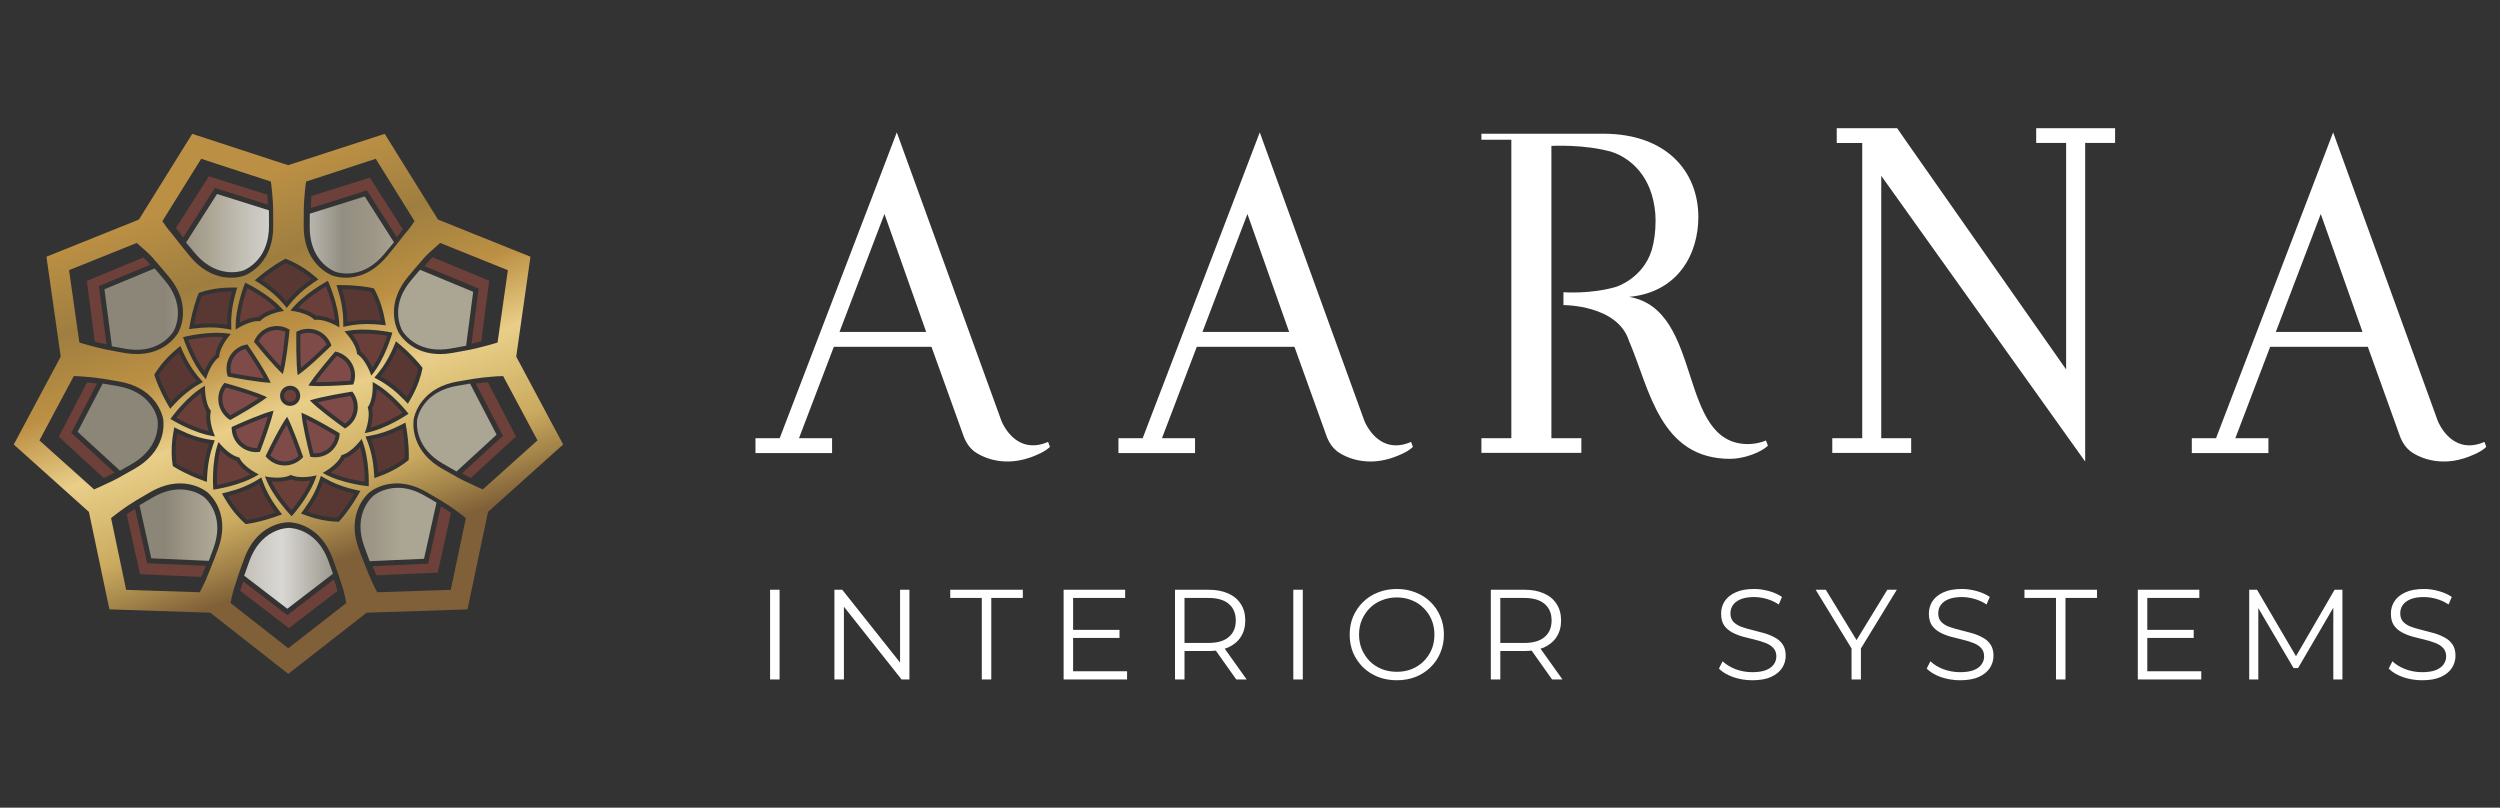 <svg width="195" height="63" viewBox="0 0 195 63" fill="none" xmlns="http://www.w3.org/2000/svg">
<rect x="0" y="0" width="195" height="63" fill="#333333" stroke="none"/>
<path fill-rule="evenodd" clip-rule="evenodd" d="M11.941 38.787C11.496 39.041 11.15 39.244 10.88 39.407L11.801 43.547L16.285 43.746C16.388 43.476 16.511 43.147 16.657 42.743C17.028 41.711 17.048 40.762 16.713 39.921C16.448 39.255 16.04 38.877 15.959 38.807L15.938 38.789C15.856 38.723 15.414 38.388 14.712 38.243C14.491 38.197 14.266 38.174 14.039 38.174C13.359 38.174 12.656 38.379 11.941 38.787ZM14.514 18.916C14.697 19.14 14.921 19.411 15.197 19.739C15.905 20.577 16.718 21.069 17.613 21.199C18.322 21.303 18.854 21.138 18.955 21.103L18.981 21.094C19.079 21.056 19.591 20.841 20.067 20.305C20.668 19.63 20.976 18.731 20.981 17.633C20.984 17.121 20.981 16.72 20.975 16.404L16.928 15.132L14.514 18.916ZM35.61 30.103C34.53 30.297 33.699 30.755 33.138 31.465C32.694 32.027 32.57 32.57 32.55 32.675L32.545 32.702C32.529 32.806 32.459 33.357 32.685 34.037C32.969 34.895 33.594 35.611 34.542 36.164C34.984 36.423 35.333 36.621 35.609 36.774L38.735 33.906L36.665 29.923C36.379 29.968 36.032 30.027 35.61 30.103ZM30.355 38.117C29.654 38.262 29.21 38.599 29.126 38.666L29.105 38.684C29.026 38.753 28.619 39.13 28.355 39.796C28.021 40.636 28.039 41.586 28.409 42.62C28.582 43.102 28.722 43.477 28.835 43.773L33.073 43.584L34.048 39.203C33.8 39.054 33.496 38.876 33.124 38.663C32.411 38.254 31.708 38.048 31.028 38.048C30.801 38.048 30.577 38.071 30.355 38.117ZM32.069 21.857C31.367 22.699 31.024 23.584 31.051 24.489C31.072 25.204 31.327 25.7 31.379 25.794L31.393 25.818C31.447 25.908 31.747 26.374 32.357 26.75C33.127 27.225 34.066 27.372 35.147 27.187C35.653 27.1 36.047 27.027 36.357 26.967L36.908 22.761L32.762 21.041C32.572 21.259 32.344 21.527 32.069 21.857ZM22.52 41.178C22.416 41.18 21.861 41.207 21.231 41.547C20.434 41.977 19.838 42.716 19.458 43.745C19.28 44.226 19.145 44.603 19.043 44.902L22.41 47.482L25.973 44.752C25.879 44.479 25.761 44.148 25.613 43.745C25.234 42.715 24.639 41.976 23.842 41.547C23.212 41.207 22.655 41.18 22.548 41.178H22.52ZM24.165 16.667C24.161 16.957 24.158 17.308 24.159 17.738C24.163 18.834 24.469 19.733 25.071 20.409C25.548 20.943 26.061 21.159 26.161 21.198L26.187 21.207C26.286 21.241 26.817 21.405 27.526 21.301C28.421 21.17 29.234 20.679 29.944 19.842C30.275 19.451 30.53 19.142 30.729 18.897L28.447 15.32L24.165 16.667ZM8.146 22.562L8.729 27.013C9.013 27.068 9.359 27.132 9.782 27.205C10.862 27.392 11.801 27.246 12.57 26.771C13.18 26.394 13.481 25.926 13.537 25.834L13.551 25.81C13.601 25.718 13.855 25.225 13.876 24.509C13.902 23.604 13.56 22.718 12.859 21.874C12.531 21.48 12.271 21.175 12.064 20.936L8.146 22.562ZM6.054 33.68L9.361 36.715C9.614 36.574 9.92 36.401 10.291 36.185C11.239 35.633 11.864 34.918 12.148 34.06C12.373 33.38 12.303 32.827 12.287 32.721L12.282 32.694C12.262 32.591 12.139 32.049 11.694 31.488C11.133 30.778 10.301 30.319 9.222 30.123C8.717 30.032 8.322 29.965 8.01 29.916L6.054 33.68Z" fill="url(#paint0_linear_23_310)"/>
<path d="M22.41 47.982L18.968 45.345C18.833 45.747 18.77 45.969 18.741 46.089L22.535 48.996L26.324 46.093C26.291 45.959 26.218 45.695 26.048 45.194L22.41 47.982Z" fill="#6E403A"/>
<path d="M33.394 43.967L29.062 44.159C29.218 44.554 29.312 44.765 29.367 44.875L34.142 44.664L35.178 40.005C35.067 39.922 34.841 39.768 34.389 39.493L33.394 43.967Z" fill="#6E403A"/>
<path d="M38.047 29.811C37.908 29.819 37.636 29.846 37.113 29.925L39.227 33.993L36.032 36.924C36.405 37.127 36.613 37.227 36.726 37.277L40.247 34.045L38.047 29.811Z" fill="#6E403A"/>
<path d="M36.777 26.811C37.194 26.726 37.417 26.67 37.536 26.635L38.156 21.896L33.748 20.066C33.648 20.161 33.456 20.357 33.107 20.754L37.34 22.511L36.777 26.811Z" fill="#6E403A"/>
<path d="M31.418 17.885L28.847 13.855L24.294 15.287C24.279 15.425 24.258 15.698 24.246 16.227L28.618 14.851L30.951 18.507C31.215 18.174 31.35 17.987 31.418 17.885Z" fill="#6E403A"/>
<path d="M20.853 15.186L16.293 13.752L13.726 17.775C13.802 17.891 13.962 18.113 14.292 18.526L16.758 14.662L20.894 15.963C20.883 15.539 20.866 15.309 20.853 15.186Z" fill="#6E403A"/>
<path d="M8.308 26.857L7.713 22.313L11.719 20.65C11.437 20.332 11.276 20.167 11.187 20.082L6.772 21.914L7.392 26.646C7.524 26.686 7.79 26.753 8.308 26.857Z" fill="#6E403A"/>
<path d="M7.562 29.919C7.142 29.856 6.912 29.833 6.789 29.825L4.585 34.066L8.101 37.293C8.228 37.238 8.475 37.119 8.939 36.866L5.562 33.767L7.562 29.919Z" fill="#6E403A"/>
<path d="M10.538 39.697C10.176 39.919 9.985 40.049 9.886 40.122L10.924 44.788L15.691 44.999C15.753 44.876 15.866 44.626 16.058 44.133L11.479 43.93L10.538 39.697Z" fill="#6E403A"/>
<path fill-rule="evenodd" clip-rule="evenodd" d="M22.484 12.882L22.153 12.783L22.142 12.779L14.993 10.44L10.835 17.126L3.623 20.023L4.735 27.817L1.073 34.671L6.935 39.928L8.535 47.532L16.404 47.791L22.484 52.56L28.596 47.791L36.465 47.532L38.065 39.928L43.927 34.671L40.265 27.817L41.377 20.023L34.165 17.126L30.007 10.44L22.484 12.882ZM25.979 21.513L25.944 21.5L25.803 21.44C25.566 21.33 25.122 21.079 24.7 20.605C24.034 19.857 23.694 18.873 23.688 17.68C23.683 16.526 23.699 15.81 23.741 15.426C23.741 15.426 23.801 14.592 23.874 14.163L29.308 12.385L32.336 17.252C32.15 17.535 31.884 17.903 31.549 18.279C31.549 18.279 30.863 19.186 30.149 20.031C29.012 21.379 27.795 21.662 26.974 21.662C26.455 21.662 26.081 21.547 25.979 21.513ZM14.851 20.031C14.137 19.186 13.451 18.279 13.451 18.279C13.116 17.903 12.85 17.535 12.664 17.252L15.691 12.385L21.127 14.163C21.199 14.592 21.259 15.426 21.259 15.426C21.301 15.81 21.318 16.526 21.312 17.68C21.306 18.873 20.966 19.857 20.3 20.605C19.878 21.079 19.434 21.33 19.197 21.44L19.056 21.5L19.021 21.513C18.919 21.547 18.545 21.662 18.026 21.662C17.205 21.662 15.988 21.379 14.851 20.031ZM34.334 18.951L39.614 21.072L38.809 26.719C38.427 26.836 37.927 26.979 37.435 27.097L37.423 27.1C37.042 27.207 36.358 27.345 35.27 27.533C34.948 27.589 34.633 27.617 34.331 27.617C32.214 27.617 31.287 26.259 31.122 25.986L31.102 25.951C31.017 25.798 30.749 25.255 30.726 24.47C30.697 23.469 31.069 22.497 31.832 21.579C32.289 21.028 32.646 20.611 32.917 20.31L32.918 20.309C33.261 19.864 33.921 19.315 33.921 19.315V19.315C34.04 19.207 34.179 19.085 34.334 18.951ZM9.73 27.533C8.642 27.345 7.958 27.207 7.577 27.1L7.565 27.097C7.073 26.979 6.573 26.836 6.191 26.719L5.386 21.072L10.666 18.951C10.821 19.085 10.96 19.207 11.079 19.315V19.315C11.079 19.315 11.739 19.864 12.082 20.309C12.082 20.309 12.083 20.31 12.083 20.31C12.354 20.611 12.711 21.028 13.168 21.579C13.931 22.497 14.303 23.469 14.274 24.47C14.251 25.255 13.983 25.798 13.898 25.951L13.878 25.986C13.713 26.259 12.786 27.617 10.669 27.617C10.367 27.617 10.052 27.589 9.73 27.533ZM22.122 23.721C21.999 23.574 21.689 23.25 21.686 23.247C21.274 22.838 20.782 22.448 20.231 22.094L19.87 21.862L20.2 21.589C21.135 20.814 21.872 20.394 22.145 20.249L22.272 20.182L22.406 20.234C22.732 20.362 23.591 20.743 24.515 21.524L24.832 21.792L24.488 22.024C23.726 22.536 23.093 23.105 22.608 23.716L22.369 24.017L22.122 23.721ZM22.653 24.236C23.67 22.905 25.539 21.926 25.576 21.906L25.577 21.906C25.594 21.944 26.477 23.861 26.47 25.535C26.47 25.535 25.375 24.836 24.535 24.954C23.941 24.347 22.653 24.236 22.653 24.236ZM19.126 22.046L19.127 22.046C19.165 22.064 21.073 22.964 22.144 24.252C22.144 24.252 20.856 24.42 20.288 25.05C19.443 24.968 18.385 25.71 18.385 25.71C18.308 24.037 19.11 22.085 19.126 22.046ZM26.774 25.108C26.774 24.956 26.769 24.8 26.759 24.645L26.745 24.469C26.692 23.887 26.567 23.271 26.371 22.645L26.244 22.236L26.672 22.238C27.887 22.246 28.721 22.398 29.024 22.462L29.164 22.492L29.233 22.619C29.401 22.926 29.813 23.77 30.019 24.963L30.09 25.372L29.677 25.328C29.33 25.291 28.986 25.272 28.654 25.272C28.124 25.272 27.618 25.32 27.15 25.416L26.773 25.493L26.774 25.108ZM14.825 25.251C15.042 24.063 15.337 23.263 15.454 22.975L15.508 22.841L15.644 22.796C15.971 22.685 16.861 22.428 18.053 22.428L18.504 22.428L18.389 22.829C18.134 23.71 18.015 24.553 18.036 25.333L18.046 25.717L17.668 25.649C17.544 25.627 17.415 25.608 17.283 25.592L17.036 25.567C16.823 25.549 16.596 25.539 16.367 25.539C15.981 25.539 15.579 25.566 15.173 25.618L14.747 25.673L14.825 25.251ZM19.806 26.652C19.922 26.358 20.11 26.095 20.354 25.887C20.569 25.704 20.815 25.572 21.084 25.496L21.118 25.488C21.289 25.444 21.455 25.424 21.625 25.427C21.958 25.433 22.281 25.528 22.587 25.71C22.509 26.552 22.304 28.357 22.058 29.178C21.36 28.551 20.126 27.046 19.806 26.652ZM23.116 25.881C23.394 25.729 23.706 25.649 24.028 25.647C24.044 25.646 24.059 25.647 24.076 25.647C24.341 25.651 24.598 25.708 24.838 25.816L24.87 25.832C25.337 26.057 25.674 26.441 25.852 26.947C25.251 27.541 23.934 28.792 23.218 29.263C23.086 28.334 23.108 26.387 23.116 25.881ZM27.85 27.61C27.785 26.763 26.87 25.851 26.87 25.851C28.505 25.484 30.566 25.935 30.607 25.945L30.607 25.945C30.596 25.986 30.041 28.021 28.959 29.299C28.959 29.299 28.57 28.06 27.85 27.61ZM14.275 26.299V26.299C14.317 26.288 16.357 25.751 18.005 26.049C18.005 26.049 17.126 27.006 17.096 27.854C16.396 28.334 16.063 29.582 16.063 29.582C14.928 28.35 14.288 26.34 14.275 26.299ZM31.529 31.195C30.892 30.533 30.222 30.009 29.536 29.637L29.198 29.454L29.447 29.16C29.468 29.134 29.489 29.108 29.511 29.082L29.835 28.652C30.17 28.169 30.468 27.618 30.721 27.014L30.886 26.619L31.213 26.896C32.133 27.679 32.678 28.334 32.87 28.579L32.958 28.693L32.93 28.834C32.861 29.177 32.634 30.089 32.025 31.135L31.816 31.494L31.529 31.195ZM17.767 29.37C17.666 29.071 17.641 28.749 17.694 28.432C17.742 28.154 17.845 27.895 18.003 27.663L18.023 27.635C18.326 27.214 18.762 26.949 19.291 26.862C19.773 27.556 20.776 29.07 21.115 29.858C20.168 29.824 18.263 29.466 17.767 29.37ZM13.061 31.512C12.464 30.463 12.176 29.661 12.079 29.364L12.035 29.227L12.11 29.104C12.293 28.805 12.818 28.026 13.747 27.252L14.066 26.986L14.234 27.365C14.606 28.205 15.056 28.926 15.573 29.51L15.828 29.798L15.495 29.99C15.328 30.085 15.16 30.192 14.994 30.308L14.96 30.331C14.479 30.67 14.009 31.087 13.563 31.57L13.273 31.885L13.061 31.512ZM24.729 30.112C24.425 30.107 24.208 30.092 24.052 30.073C24.548 29.277 25.816 27.8 26.148 27.417C26.457 27.48 26.749 27.619 26.997 27.824C27.214 28.004 27.386 28.223 27.508 28.475L27.522 28.507C27.736 28.98 27.748 29.49 27.558 29.992C27.162 30.023 25.959 30.114 24.973 30.114C24.89 30.114 24.808 30.113 24.729 30.112ZM36.533 37.656L36.522 37.651L36.511 37.646C36.169 37.506 35.478 37.133 34.456 36.539C33.425 35.939 32.742 35.153 32.427 34.202C32.181 33.458 32.247 32.855 32.273 32.688L32.277 32.666L32.317 32.492C32.386 32.236 32.557 31.762 32.945 31.271C33.566 30.486 34.476 29.98 35.65 29.767C36.716 29.574 37.33 29.484 37.683 29.446C37.683 29.446 37.686 29.446 37.687 29.446C37.766 29.437 37.832 29.431 37.887 29.427C38.066 29.411 38.307 29.389 38.355 29.384H38.355C38.559 29.363 38.869 29.339 39.244 29.333L41.925 34.351L37.663 38.173C37.358 38.045 36.957 37.868 36.533 37.656ZM3.075 34.351L5.756 29.333C6.131 29.339 6.44 29.363 6.645 29.384H6.645C6.693 29.389 6.934 29.411 7.113 29.427C7.168 29.431 7.234 29.437 7.313 29.446C7.314 29.446 7.317 29.446 7.317 29.446C7.67 29.484 8.284 29.574 9.35 29.767C10.524 29.98 11.434 30.486 12.055 31.271C12.443 31.762 12.614 32.236 12.683 32.492L12.723 32.666L12.727 32.688C12.753 32.855 12.819 33.458 12.573 34.202C12.258 35.153 11.575 35.939 10.544 36.539C9.522 37.133 8.831 37.506 8.489 37.646L8.478 37.651L8.467 37.656C8.043 37.868 7.642 38.045 7.337 38.173L3.075 34.351ZM28.683 31.776C29.177 31.085 29.063 29.798 29.063 29.798C30.55 30.568 31.839 32.239 31.865 32.272L31.865 32.273C31.83 32.297 30.096 33.499 28.446 33.783C28.446 33.783 28.945 32.583 28.683 31.776ZM17.293 32.092C17.15 31.848 17.063 31.584 17.035 31.305L17.033 31.27C16.994 30.753 17.158 30.269 17.507 29.863C18.322 30.085 20.064 30.601 20.83 30.985C20.092 31.564 18.395 32.518 17.952 32.764C17.682 32.6 17.456 32.369 17.293 32.092ZM21.844 30.873C21.844 30.439 22.196 30.087 22.63 30.087C23.064 30.087 23.416 30.439 23.416 30.873C23.416 31.307 23.064 31.659 22.63 31.659C22.196 31.659 21.844 31.307 21.844 30.873ZM13.293 32.675V32.675C13.318 32.641 14.536 30.918 15.99 30.087C15.99 30.087 15.931 31.384 16.454 32.053C16.225 32.871 16.773 34.042 16.773 34.042C15.112 33.827 13.329 32.698 13.293 32.675ZM24.169 31.23C25.061 30.939 26.982 30.623 27.482 30.543C27.68 30.79 27.813 31.084 27.871 31.4C27.922 31.677 27.913 31.955 27.845 32.226L27.835 32.261C27.695 32.761 27.375 33.159 26.908 33.422C26.218 32.934 24.757 31.854 24.169 31.23ZM19.956 35.266C19.747 35.263 19.539 35.225 19.338 35.153C19.072 35.059 18.836 34.912 18.635 34.717L18.61 34.691C18.248 34.32 18.062 33.844 18.069 33.308C18.837 32.955 20.502 32.229 21.336 32.032C21.142 32.95 20.456 34.772 20.275 35.245C20.18 35.259 20.084 35.266 19.989 35.266C19.978 35.266 19.967 35.266 19.956 35.266ZM24.563 35.669C24.446 35.667 24.326 35.654 24.205 35.631C23.99 34.814 23.565 33.047 23.515 32.192C24.386 32.542 26.061 33.535 26.495 33.795C26.488 34.111 26.401 34.422 26.242 34.701C26.103 34.947 25.917 35.154 25.69 35.318L25.661 35.338C25.339 35.558 24.982 35.669 24.598 35.669C24.586 35.669 24.575 35.669 24.563 35.669ZM22.161 36.306C22.125 36.306 22.089 36.304 22.053 36.301L22.018 36.298C21.502 36.246 21.054 36.001 20.714 35.586C21.075 34.822 21.885 33.196 22.397 32.508C22.838 33.336 23.483 35.173 23.649 35.652C23.44 35.889 23.174 36.072 22.873 36.184C22.654 36.265 22.426 36.306 22.194 36.306C22.183 36.306 22.172 36.306 22.161 36.306ZM29.176 36.879C29.114 35.963 28.937 35.131 28.651 34.405L28.51 34.047L28.889 33.981C29.058 33.952 29.234 33.914 29.411 33.869L29.519 33.84C30.083 33.687 30.664 33.457 31.244 33.157L31.625 32.961L31.697 33.383C31.898 34.574 31.895 35.426 31.884 35.737L31.879 35.881L31.767 35.971C31.493 36.19 30.733 36.743 29.595 37.152L29.204 37.293L29.176 36.879ZM15.734 37.443C14.595 37.02 13.863 36.592 13.601 36.428L13.479 36.351L13.458 36.209C13.406 35.863 13.307 34.928 13.521 33.737L13.595 33.329L13.967 33.512C14.791 33.916 15.601 34.179 16.372 34.294L16.752 34.35L16.62 34.711C16.559 34.879 16.503 35.053 16.454 35.229L16.431 35.315C16.28 35.883 16.187 36.506 16.156 37.163L16.136 37.592L15.734 37.443ZM25.171 36.887C25.171 36.887 26.324 36.289 26.643 35.502C27.465 35.291 28.205 34.232 28.205 34.232C28.85 35.777 28.763 37.886 28.761 37.928L28.761 37.928C28.719 37.924 26.618 37.731 25.171 36.887ZM17.041 34.475C17.041 34.475 17.83 35.507 18.661 35.684C19.012 36.456 20.183 37.001 20.183 37.001C18.773 37.904 16.682 38.186 16.64 38.191H16.639C16.636 38.149 16.461 36.046 17.041 34.475ZM22.685 37.045C23.45 37.412 24.698 37.076 24.698 37.076C24.198 38.675 22.777 40.234 22.748 40.266L22.748 40.266C22.718 40.236 21.233 38.737 20.667 37.16C20.667 37.16 21.104 37.258 21.616 37.258C21.977 37.258 22.375 37.21 22.685 37.045ZM26.288 40.691C25.94 40.684 25.005 40.621 23.865 40.2L23.476 40.056L23.72 39.721C24.261 38.98 24.66 38.229 24.908 37.488L25.029 37.124L25.362 37.317C25.488 37.389 25.62 37.461 25.756 37.528L25.935 37.613C26.463 37.858 27.058 38.056 27.697 38.2L28.115 38.294L27.898 38.664C27.287 39.705 26.736 40.356 26.528 40.588L26.432 40.695L26.288 40.691ZM19.058 40.785C18.795 40.553 18.118 39.901 17.517 38.851L17.311 38.491L17.714 38.391C18.605 38.171 19.394 37.852 20.059 37.444L20.386 37.243L20.517 37.605C20.559 37.723 20.607 37.842 20.657 37.96L20.765 38.2C21.013 38.727 21.341 39.261 21.738 39.782L21.997 40.123L21.594 40.267C20.451 40.674 19.615 40.818 19.308 40.86L19.166 40.88L19.058 40.785ZM28.935 45.212C28.935 45.212 28.318 43.733 27.977 42.787C27.573 41.665 27.555 40.623 27.925 39.693C28.223 38.945 28.689 38.514 28.78 38.435L28.798 38.419L28.956 38.3C29.273 38.082 29.963 37.705 30.952 37.705C31.703 37.705 32.474 37.928 33.244 38.367C34.1 38.855 34.711 39.224 35.061 39.463C35.167 39.536 35.895 40.047 36.337 40.413L35.16 46.008L29.415 46.197C29.289 45.954 29.113 45.606 28.935 45.212ZM9.84 46.008L8.663 40.413C9.105 40.047 9.833 39.536 9.939 39.463C10.289 39.224 10.9 38.855 11.755 38.367C12.526 37.928 13.297 37.705 14.048 37.705C15.037 37.705 15.727 38.082 16.044 38.3L16.202 38.419L16.22 38.435C16.311 38.514 16.777 38.945 17.075 39.693C17.445 40.623 17.427 41.665 17.023 42.787C16.682 43.733 16.064 45.212 16.064 45.212C15.886 45.606 15.711 45.954 15.585 46.197L9.84 46.008ZM19.056 43.554C19.47 42.434 20.127 41.626 21.007 41.151C21.698 40.778 22.303 40.739 22.469 40.736H22.516H22.531C22.697 40.739 23.302 40.778 23.993 41.151C24.873 41.626 25.53 42.434 25.944 43.554C26.273 44.445 26.484 45.054 26.599 45.45H26.6C26.6 45.45 26.796 45.981 26.867 46.355C26.867 46.355 26.867 46.355 26.867 46.355C26.914 46.542 26.967 46.772 27.015 47.035L22.484 50.565L17.985 47.035C18.033 46.772 18.086 46.542 18.133 46.355C18.133 46.355 18.133 46.355 18.133 46.355C18.204 45.981 18.4 45.45 18.4 45.45C18.516 45.054 18.727 44.445 19.056 43.554Z" fill="url(#paint1_linear_23_310)"/>
<path d="M22.166 35.993C22.136 35.992 22.106 35.991 22.076 35.989L22.05 35.986C21.677 35.949 21.354 35.796 21.087 35.532C21.414 34.851 21.931 33.829 22.352 33.141C22.647 33.804 23.002 34.753 23.289 35.572C23.137 35.709 22.958 35.818 22.763 35.89C22.58 35.958 22.388 35.993 22.193 35.993L22.166 35.993ZM20.59 29.503C19.866 29.426 18.866 29.26 18.017 29.099C17.974 28.899 17.969 28.69 18.003 28.485C18.043 28.251 18.13 28.034 18.262 27.84L18.277 27.819C18.496 27.514 18.79 27.311 19.152 27.212C19.578 27.836 20.204 28.794 20.59 29.503ZM24.973 29.801C24.892 29.801 24.812 29.8 24.735 29.799C24.696 29.798 24.658 29.797 24.62 29.796C25.135 29.089 25.915 28.168 26.258 27.77C26.453 27.832 26.637 27.933 26.797 28.065C26.979 28.216 27.124 28.4 27.226 28.611L27.236 28.634C27.391 28.977 27.42 29.332 27.325 29.696C26.826 29.733 25.812 29.801 24.973 29.801H24.973ZM23.475 28.684C23.415 27.812 23.421 26.605 23.427 26.08C23.617 26.002 23.822 25.961 24.03 25.96H24.071C24.293 25.964 24.508 26.012 24.709 26.102L24.733 26.114C25.071 26.276 25.323 26.53 25.483 26.87C24.943 27.398 24.107 28.182 23.475 28.684ZM17.969 32.396C17.807 32.27 17.669 32.113 17.564 31.934C17.444 31.729 17.371 31.507 17.347 31.273L17.345 31.247C17.317 30.873 17.411 30.529 17.625 30.22C18.353 30.424 19.449 30.756 20.2 31.052C19.475 31.54 18.427 32.138 17.969 32.396ZM26.919 33.045C26.305 32.605 25.388 31.918 24.783 31.383C25.615 31.176 26.77 30.977 27.341 30.883C27.45 31.057 27.525 31.252 27.563 31.456C27.606 31.689 27.598 31.922 27.541 32.149L27.533 32.176C27.432 32.537 27.226 32.828 26.919 33.045ZM21.884 28.569C21.277 27.94 20.505 27.011 20.172 26.605C20.268 26.424 20.399 26.26 20.557 26.125C20.738 25.972 20.944 25.861 21.169 25.798L21.195 25.791C21.33 25.757 21.46 25.74 21.592 25.74L21.62 25.74C21.836 25.744 22.049 25.794 22.255 25.889C22.181 26.641 22.044 27.778 21.884 28.569ZM19.962 34.953C19.786 34.95 19.612 34.918 19.444 34.858C19.22 34.779 19.022 34.655 18.854 34.492L18.835 34.473C18.573 34.205 18.424 33.88 18.39 33.506C19.078 33.194 20.131 32.744 20.896 32.488C20.655 33.328 20.236 34.461 20.051 34.952C20.03 34.953 20.01 34.953 19.989 34.953L19.962 34.953ZM24.568 35.355C24.531 35.355 24.494 35.353 24.456 35.35C24.268 34.618 24.007 33.503 23.888 32.704C24.673 33.088 25.716 33.697 26.168 33.965C26.14 34.168 26.073 34.366 25.97 34.547C25.853 34.753 25.697 34.927 25.507 35.064L25.485 35.079C25.215 35.263 24.917 35.356 24.597 35.356L24.568 35.355Z" fill="#7E4B49"/>
<path d="M22.63 31.345C22.369 31.345 22.157 31.134 22.157 30.873C22.157 30.612 22.369 30.4 22.63 30.4C22.89 30.4 23.103 30.612 23.103 30.873C23.103 31.134 22.89 31.345 22.63 31.345Z" fill="#6E403A"/>
<path d="M16.934 37.825C16.914 37.27 16.916 36.125 17.177 35.097C17.484 35.407 17.945 35.794 18.446 35.951C18.706 36.405 19.179 36.77 19.546 37.002C18.595 37.48 17.48 37.726 16.934 37.825ZM29.045 28.669C28.861 28.273 28.561 27.751 28.143 27.432C28.055 26.917 27.734 26.412 27.47 26.068C27.737 26.037 28.024 26.021 28.33 26.021C29.096 26.021 29.808 26.119 30.207 26.188C30.037 26.716 29.648 27.786 29.045 28.669ZM22.738 39.796C22.367 39.384 21.633 38.508 21.172 37.551C21.307 37.563 21.458 37.571 21.617 37.571C22.041 37.571 22.401 37.51 22.692 37.388C22.946 37.482 23.251 37.53 23.6 37.53C23.819 37.53 24.029 37.511 24.21 37.487C23.79 38.46 23.092 39.368 22.738 39.796ZM28.452 37.575C27.902 37.498 26.776 37.298 25.808 36.862C26.166 36.613 26.627 36.226 26.869 35.76C27.361 35.583 27.803 35.18 28.095 34.86C28.399 35.877 28.448 37.02 28.452 37.575ZM28.917 33.354C29.031 32.933 29.136 32.34 29.021 31.828C29.285 31.376 29.364 30.783 29.383 30.35C30.272 30.934 31.042 31.777 31.401 32.2C30.93 32.495 29.938 33.066 28.917 33.354ZM26.13 24.997C25.757 24.822 25.232 24.627 24.735 24.627C24.704 24.627 24.675 24.628 24.645 24.629C24.246 24.291 23.675 24.11 23.252 24.017C23.984 23.239 24.947 22.628 25.426 22.349C25.635 22.863 26.025 23.933 26.13 24.997ZM15.951 28.955C15.313 28.1 14.879 27.046 14.686 26.525C15.142 26.428 16.009 26.273 16.902 26.273C17.08 26.273 17.252 26.279 17.416 26.291C17.165 26.648 16.863 27.168 16.796 27.689C16.393 28.024 16.116 28.554 15.951 28.955ZM18.703 25.157C18.763 24.09 19.108 23.004 19.296 22.482C19.786 22.741 20.773 23.31 21.538 24.058C21.116 24.169 20.55 24.375 20.164 24.731H20.152C19.634 24.731 19.085 24.957 18.703 25.157ZM16.284 33.633C15.252 33.388 14.237 32.859 13.754 32.584C14.096 32.146 14.832 31.271 15.694 30.651C15.73 31.085 15.834 31.678 16.117 32.12C16.024 32.635 16.153 33.219 16.284 33.633Z" fill="#6A3F39"/>
<path d="M14.816 30.05C14.983 29.934 15.158 29.822 15.339 29.718C14.705 29.002 14.254 28.183 13.947 27.492C13.056 28.235 12.555 28.977 12.377 29.267C12.477 29.574 12.756 30.342 13.333 31.358C13.719 30.939 14.207 30.479 14.781 30.074L14.816 30.05ZM25.617 37.809C25.479 37.74 25.341 37.667 25.205 37.588C24.902 38.495 24.419 39.295 23.973 39.906C25.059 40.307 25.941 40.37 26.295 40.378C26.511 40.139 27.037 39.513 27.628 38.505C27.074 38.38 26.434 38.189 25.799 37.896L25.617 37.809ZM13.768 36.162C14.04 36.333 14.743 36.74 15.843 37.149C15.87 36.579 15.948 35.912 16.128 35.233L16.152 35.145C16.202 34.965 16.26 34.784 16.326 34.603C15.38 34.462 14.508 34.126 13.83 33.793C13.624 34.935 13.717 35.826 13.768 36.162ZM31.01 27.135C30.79 27.66 30.489 28.26 30.088 28.835L29.757 29.276C29.733 29.305 29.71 29.333 29.686 29.362C30.527 29.818 31.23 30.433 31.755 30.977C32.339 29.974 32.555 29.106 32.623 28.772C32.424 28.518 31.899 27.892 31.01 27.135ZM20.369 38.083C20.317 37.962 20.268 37.838 20.222 37.711C19.407 38.212 18.523 38.514 17.789 38.695C18.366 39.702 19.009 40.324 19.265 40.55C19.583 40.506 20.384 40.366 21.488 39.972C21.145 39.52 20.776 38.961 20.479 38.328L20.369 38.083ZM18.088 22.742C18.076 22.742 18.065 22.741 18.053 22.741C16.911 22.741 16.064 22.984 15.744 23.093C15.623 23.391 15.343 24.159 15.133 25.307C15.553 25.254 15.966 25.226 16.367 25.226C16.606 25.226 16.84 25.236 17.068 25.255L17.321 25.281C17.457 25.298 17.591 25.318 17.723 25.341C17.698 24.385 17.878 23.468 18.088 22.742ZM29.599 34.143L29.489 34.173C29.311 34.218 29.128 34.258 28.942 34.29C29.294 35.18 29.438 36.103 29.489 36.858C30.581 36.465 31.305 35.939 31.571 35.727C31.582 35.404 31.583 34.587 31.388 33.436C30.885 33.696 30.273 33.96 29.599 34.143ZM22.292 20.526C22.008 20.676 21.303 21.082 20.4 21.83C20.878 22.137 21.416 22.537 21.912 23.03C21.912 23.03 22.231 23.363 22.363 23.521C22.958 22.772 23.686 22.185 24.313 21.764C23.427 21.015 22.609 20.65 22.292 20.526ZM28.958 22.769C28.644 22.701 27.844 22.559 26.671 22.552C26.84 23.095 26.994 23.747 27.057 24.445L27.071 24.624C27.082 24.784 27.088 24.945 27.087 25.108C27.576 25.009 28.101 24.958 28.654 24.958C28.998 24.958 29.352 24.978 29.711 25.016C29.513 23.872 29.121 23.068 28.958 22.769Z" fill="#593834"/>
<path fill-rule="evenodd" clip-rule="evenodd" d="M180.272 14.812L172.851 34.178H170.961V34.535V34.984V35.341H176.936V34.178H174.357L177.072 27.052H184.69L187.232 34.124C187.234 34.128 187.236 34.131 187.237 34.135C187.424 34.583 187.669 34.914 187.964 35.158L187.965 35.159C187.965 35.159 187.965 35.16 187.966 35.16C188.082 35.255 188.206 35.338 188.338 35.409C188.35 35.415 188.361 35.422 188.372 35.428C188.828 35.684 189.647 36.025 190.741 35.996C190.906 35.992 191.078 35.979 191.256 35.956C191.315 35.948 191.374 35.94 191.434 35.93C191.915 35.852 192.438 35.698 192.995 35.441C193.056 35.415 193.116 35.388 193.173 35.36C193.485 35.209 193.751 35.034 193.927 34.857L193.788 34.468L193.775 34.473C193.769 34.475 193.764 34.478 193.76 34.48C193.757 34.481 193.756 34.482 193.754 34.483C193.677 34.516 193.601 34.546 193.527 34.571C191.249 35.363 190.247 33.078 190.149 32.838C190.148 32.834 190.146 32.831 190.145 32.828V32.826L181.985 10.326L180.272 14.812ZM180.945 16.889H180.946L181 16.747L180.998 16.744L181.019 16.687L181.02 16.689L184.276 25.889H177.515L180.945 16.889ZM164.977 11.148V10.548V10.081V10H158.823V11.148H161.158V11.181V12.034V28.816L148.778 11.153L147.978 10H143.266V11.153H145.253V33.233V34.15V34.182H142.918V35.331H149.072V34.182H146.737V34.15V33.296V13.711L162.643 36V11.148H164.977ZM115.55 10.431V10.898H117.885V34.182H115.55V34.247V34.761V34.856V35.318V35.323H123.344V35.318H123.345V34.761V34.247V34.182H121.009V11.379C121.009 11.379 123.63 11.237 125.728 11.854C126.198 11.999 128.098 12.732 128.842 15.189C129.031 15.839 129.135 16.514 129.135 17.182C129.135 18.064 129.031 18.838 128.833 19.514C128.135 21.728 126.074 22.37 126.065 22.372C124.065 22.962 121.949 22.792 121.949 22.792V23.095V23.204V23.561V23.797C121.949 23.797 126.187 23.766 127.065 26.605C127.066 26.608 127.067 26.61 127.068 26.612C127.09 26.667 127.112 26.717 127.133 26.762C128.668 30.385 129.494 35.79 134.957 35.79C136.018 35.79 137.353 35.292 137.898 34.763L137.746 34.358C137.383 34.514 136.868 34.638 136.352 34.638C130.772 34.638 132.926 24.153 127.073 23.157C130.955 22.784 132.471 19.734 132.471 16.934C132.471 13.356 129.954 10.431 125.072 10.431H115.55ZM87.239 34.178V34.535V34.984V35.341H93.213V34.178H90.634L93.35 27.052H100.968L103.511 34.124C103.698 34.578 103.945 34.912 104.242 35.158C104.243 35.159 104.243 35.159 104.243 35.16C104.37 35.264 104.506 35.353 104.65 35.428C105.103 35.683 105.918 36.023 107.005 35.996C107.666 35.98 108.429 35.829 109.273 35.441C109.649 35.279 109.974 35.081 110.184 34.877C110.191 34.871 110.198 34.864 110.205 34.857L110.065 34.468C110.056 34.472 110.046 34.476 110.037 34.48C110.035 34.481 110.033 34.482 110.032 34.483C109.383 34.757 108.832 34.787 108.371 34.678C107.067 34.371 106.476 32.962 106.422 32.828C106.422 32.828 106.422 32.827 106.422 32.826L98.262 10.326L96.557 14.791L89.129 34.178H87.239ZM97.224 16.889L97.278 16.747L97.277 16.744L97.297 16.687L100.553 25.889H93.792L97.224 16.889ZM58.927 34.178V34.535V34.984V35.341H64.902V34.178H62.322L65.038 27.052H72.656L75.199 34.124C75.377 34.556 75.608 34.879 75.886 35.121C75.901 35.134 75.915 35.146 75.93 35.158C75.93 35.159 75.93 35.159 75.93 35.159C75.931 35.159 75.931 35.159 75.932 35.16C75.961 35.184 75.991 35.207 76.021 35.229C76.084 35.276 76.147 35.318 76.214 35.358C76.254 35.382 76.296 35.406 76.338 35.428C76.793 35.684 77.612 36.025 78.705 35.996C78.945 35.99 79.199 35.965 79.465 35.918C79.605 35.893 79.749 35.862 79.896 35.824C80.044 35.786 80.195 35.741 80.348 35.688C80.548 35.619 80.752 35.537 80.96 35.441C81.303 35.293 81.603 35.117 81.812 34.933C81.841 34.908 81.868 34.883 81.894 34.857L81.813 34.636L81.754 34.468C81.746 34.471 81.739 34.474 81.732 34.477C81.729 34.478 81.727 34.479 81.725 34.48C81.725 34.48 81.724 34.48 81.723 34.481C81.722 34.481 81.722 34.483 81.72 34.483C80.757 34.892 80.007 34.758 79.447 34.433C79.44 34.43 79.434 34.425 79.428 34.422C79.315 34.355 79.21 34.281 79.112 34.201C79.082 34.176 79.052 34.151 79.024 34.125C79.018 34.12 79.012 34.116 79.007 34.111C78.973 34.081 78.942 34.051 78.911 34.02C78.893 34.003 78.874 33.984 78.857 33.966C78.788 33.895 78.725 33.823 78.666 33.751C78.642 33.722 78.621 33.694 78.6 33.666C78.594 33.66 78.588 33.653 78.584 33.646C78.56 33.615 78.538 33.584 78.516 33.553C78.492 33.52 78.469 33.487 78.447 33.454C78.24 33.142 78.132 32.882 78.111 32.828V32.828C78.111 32.827 78.111 32.826 78.111 32.826L71.838 15.531L69.95 10.326L69.145 12.436L68.246 14.791L60.817 34.178H58.927ZM68.912 16.889L68.966 16.747L68.965 16.744L68.986 16.687L72.242 25.889H65.481L68.912 16.889Z" fill="white"/>
<path d="M60.067 53V46H60.807V53H60.067ZM65.085 53V46H65.695L70.525 52.08H70.205V46H70.935V53H70.325L65.505 46.92H65.825V53H65.085ZM76.58 53V46.64H74.12V46H79.78V46.64H77.32V53H76.58ZM83.622 49.13H87.322V49.76H83.622V49.13ZM83.702 52.36H87.912V53H82.962V46H87.762V46.64H83.702V52.36ZM91.651 53V46H94.271C94.865 46 95.375 46.097 95.801 46.29C96.228 46.477 96.555 46.75 96.781 47.11C97.015 47.463 97.131 47.893 97.131 48.4C97.131 48.893 97.015 49.32 96.781 49.68C96.555 50.033 96.228 50.307 95.801 50.5C95.375 50.687 94.865 50.78 94.271 50.78H92.061L92.391 50.44V53H91.651ZM96.431 53L94.631 50.46H95.431L97.241 53H96.431ZM92.391 50.5L92.061 50.15H94.251C94.951 50.15 95.481 49.997 95.841 49.69C96.208 49.383 96.391 48.953 96.391 48.4C96.391 47.84 96.208 47.407 95.841 47.1C95.481 46.793 94.951 46.64 94.251 46.64H92.061L92.391 46.29V50.5ZM100.878 53V46H101.618V53H100.878ZM108.955 53.06C108.429 53.06 107.939 52.973 107.485 52.8C107.039 52.62 106.649 52.37 106.315 52.05C105.989 51.723 105.732 51.347 105.545 50.92C105.365 50.487 105.275 50.013 105.275 49.5C105.275 48.987 105.365 48.517 105.545 48.09C105.732 47.657 105.989 47.28 106.315 46.96C106.649 46.633 107.039 46.383 107.485 46.21C107.932 46.03 108.422 45.94 108.955 45.94C109.482 45.94 109.969 46.03 110.415 46.21C110.862 46.383 111.249 46.63 111.575 46.95C111.909 47.27 112.165 47.647 112.345 48.08C112.532 48.513 112.625 48.987 112.625 49.5C112.625 50.013 112.532 50.487 112.345 50.92C112.165 51.353 111.909 51.73 111.575 52.05C111.249 52.37 110.862 52.62 110.415 52.8C109.969 52.973 109.482 53.06 108.955 53.06ZM108.955 52.4C109.375 52.4 109.762 52.33 110.115 52.19C110.475 52.043 110.785 51.84 111.045 51.58C111.312 51.313 111.519 51.007 111.665 50.66C111.812 50.307 111.885 49.92 111.885 49.5C111.885 49.08 111.812 48.697 111.665 48.35C111.519 47.997 111.312 47.69 111.045 47.43C110.785 47.163 110.475 46.96 110.115 46.82C109.762 46.673 109.375 46.6 108.955 46.6C108.535 46.6 108.145 46.673 107.785 46.82C107.425 46.96 107.112 47.163 106.845 47.43C106.585 47.69 106.379 47.997 106.225 48.35C106.079 48.697 106.005 49.08 106.005 49.5C106.005 49.913 106.079 50.297 106.225 50.65C106.379 51.003 106.585 51.313 106.845 51.58C107.112 51.84 107.425 52.043 107.785 52.19C108.145 52.33 108.535 52.4 108.955 52.4ZM116.284 53V46H118.904C119.497 46 120.007 46.097 120.434 46.29C120.861 46.477 121.187 46.75 121.414 47.11C121.647 47.463 121.764 47.893 121.764 48.4C121.764 48.893 121.647 49.32 121.414 49.68C121.187 50.033 120.861 50.307 120.434 50.5C120.007 50.687 119.497 50.78 118.904 50.78H116.694L117.024 50.44V53H116.284ZM121.064 53L119.264 50.46H120.064L121.874 53H121.064ZM117.024 50.5L116.694 50.15H118.884C119.584 50.15 120.114 49.997 120.474 49.69C120.841 49.383 121.024 48.953 121.024 48.4C121.024 47.84 120.841 47.407 120.474 47.1C120.114 46.793 119.584 46.64 118.884 46.64H116.694L117.024 46.29V50.5ZM136.675 53.06C136.155 53.06 135.655 52.977 135.175 52.81C134.702 52.637 134.335 52.417 134.075 52.15L134.365 51.58C134.612 51.82 134.942 52.023 135.355 52.19C135.775 52.35 136.215 52.43 136.675 52.43C137.115 52.43 137.472 52.377 137.745 52.27C138.025 52.157 138.228 52.007 138.355 51.82C138.488 51.633 138.555 51.427 138.555 51.2C138.555 50.927 138.475 50.707 138.315 50.54C138.162 50.373 137.958 50.243 137.705 50.15C137.452 50.05 137.172 49.963 136.865 49.89C136.558 49.817 136.252 49.74 135.945 49.66C135.638 49.573 135.355 49.46 135.095 49.32C134.842 49.18 134.635 48.997 134.475 48.77C134.322 48.537 134.245 48.233 134.245 47.86C134.245 47.513 134.335 47.197 134.515 46.91C134.702 46.617 134.985 46.383 135.365 46.21C135.745 46.03 136.232 45.94 136.825 45.94C137.218 45.94 137.608 45.997 137.995 46.11C138.382 46.217 138.715 46.367 138.995 46.56L138.745 47.15C138.445 46.95 138.125 46.803 137.785 46.71C137.452 46.617 137.128 46.57 136.815 46.57C136.395 46.57 136.048 46.627 135.775 46.74C135.502 46.853 135.298 47.007 135.165 47.2C135.038 47.387 134.975 47.6 134.975 47.84C134.975 48.113 135.052 48.333 135.205 48.5C135.365 48.667 135.572 48.797 135.825 48.89C136.085 48.983 136.368 49.067 136.675 49.14C136.982 49.213 137.285 49.293 137.585 49.38C137.892 49.467 138.172 49.58 138.425 49.72C138.685 49.853 138.892 50.033 139.045 50.26C139.205 50.487 139.285 50.783 139.285 51.15C139.285 51.49 139.192 51.807 139.005 52.1C138.818 52.387 138.532 52.62 138.145 52.8C137.765 52.973 137.275 53.06 136.675 53.06ZM144.421 53V50.4L144.591 50.86L141.621 46H142.411L145.021 50.27H144.601L147.211 46H147.951L144.981 50.86L145.151 50.4V53H144.421ZM152.882 53.06C152.362 53.06 151.862 52.977 151.382 52.81C150.909 52.637 150.542 52.417 150.282 52.15L150.572 51.58C150.819 51.82 151.149 52.023 151.562 52.19C151.982 52.35 152.422 52.43 152.882 52.43C153.322 52.43 153.679 52.377 153.952 52.27C154.232 52.157 154.435 52.007 154.562 51.82C154.695 51.633 154.762 51.427 154.762 51.2C154.762 50.927 154.682 50.707 154.522 50.54C154.369 50.373 154.165 50.243 153.912 50.15C153.659 50.05 153.379 49.963 153.072 49.89C152.765 49.817 152.459 49.74 152.152 49.66C151.845 49.573 151.562 49.46 151.302 49.32C151.049 49.18 150.842 48.997 150.682 48.77C150.529 48.537 150.452 48.233 150.452 47.86C150.452 47.513 150.542 47.197 150.722 46.91C150.909 46.617 151.192 46.383 151.572 46.21C151.952 46.03 152.439 45.94 153.032 45.94C153.425 45.94 153.815 45.997 154.202 46.11C154.589 46.217 154.922 46.367 155.202 46.56L154.952 47.15C154.652 46.95 154.332 46.803 153.992 46.71C153.659 46.617 153.335 46.57 153.022 46.57C152.602 46.57 152.255 46.627 151.982 46.74C151.709 46.853 151.505 47.007 151.372 47.2C151.245 47.387 151.182 47.6 151.182 47.84C151.182 48.113 151.259 48.333 151.412 48.5C151.572 48.667 151.779 48.797 152.032 48.89C152.292 48.983 152.575 49.067 152.882 49.14C153.189 49.213 153.492 49.293 153.792 49.38C154.099 49.467 154.379 49.58 154.632 49.72C154.892 49.853 155.099 50.033 155.252 50.26C155.412 50.487 155.492 50.783 155.492 51.15C155.492 51.49 155.399 51.807 155.212 52.1C155.025 52.387 154.739 52.62 154.352 52.8C153.972 52.973 153.482 53.06 152.882 53.06ZM160.367 53V46.64H157.907V46H163.567V46.64H161.107V53H160.367ZM167.409 49.13H171.109V49.76H167.409V49.13ZM167.489 52.36H171.699V53H166.749V46H171.549V46.64H167.489V52.36ZM175.438 53V46H176.048L179.248 51.46H178.928L182.098 46H182.708V53H181.998V47.11H182.168L179.248 52.11H178.898L175.958 47.11H176.148V53H175.438ZM188.919 53.06C188.399 53.06 187.899 52.977 187.419 52.81C186.946 52.637 186.579 52.417 186.319 52.15L186.609 51.58C186.856 51.82 187.186 52.023 187.599 52.19C188.019 52.35 188.459 52.43 188.919 52.43C189.359 52.43 189.716 52.377 189.989 52.27C190.269 52.157 190.472 52.007 190.599 51.82C190.732 51.633 190.799 51.427 190.799 51.2C190.799 50.927 190.719 50.707 190.559 50.54C190.406 50.373 190.202 50.243 189.949 50.15C189.696 50.05 189.416 49.963 189.109 49.89C188.802 49.817 188.496 49.74 188.189 49.66C187.882 49.573 187.599 49.46 187.339 49.32C187.086 49.18 186.879 48.997 186.719 48.77C186.566 48.537 186.489 48.233 186.489 47.86C186.489 47.513 186.579 47.197 186.759 46.91C186.946 46.617 187.229 46.383 187.609 46.21C187.989 46.03 188.476 45.94 189.069 45.94C189.462 45.94 189.852 45.997 190.239 46.11C190.626 46.217 190.959 46.367 191.239 46.56L190.989 47.15C190.689 46.95 190.369 46.803 190.029 46.71C189.696 46.617 189.372 46.57 189.059 46.57C188.639 46.57 188.292 46.627 188.019 46.74C187.746 46.853 187.542 47.007 187.409 47.2C187.282 47.387 187.219 47.6 187.219 47.84C187.219 48.113 187.296 48.333 187.449 48.5C187.609 48.667 187.816 48.797 188.069 48.89C188.329 48.983 188.612 49.067 188.919 49.14C189.226 49.213 189.529 49.293 189.829 49.38C190.136 49.467 190.416 49.58 190.669 49.72C190.929 49.853 191.136 50.033 191.289 50.26C191.449 50.487 191.529 50.783 191.529 51.15C191.529 51.49 191.436 51.807 191.249 52.1C191.062 52.387 190.776 52.62 190.389 52.8C190.009 52.973 189.519 53.06 188.919 53.06Z" fill="white"/>
<defs>
<linearGradient id="paint0_linear_23_310" x1="12.899" y1="40.96" x2="31.363" y2="40.96" gradientUnits="userSpaceOnUse">
<stop stop-color="#8B8678"/>
<stop offset="0.09" stop-color="#9D9686"/>
<stop offset="0.188" stop-color="#ABA594"/>
<stop offset="0.329" stop-color="#C2BFB6"/>
<stop offset="0.49" stop-color="#D9D7D5"/>
<stop offset="0.749" stop-color="#928E81"/>
<stop offset="0.871" stop-color="#9D9686"/>
<stop offset="1" stop-color="#ABA594"/>
</linearGradient>
<linearGradient id="paint1_linear_23_310" x1="27.102" y1="43.495" x2="16.71" y2="14.944" gradientUnits="userSpaceOnUse">
<stop stop-color="#806038"/>
<stop offset="0.09" stop-color="#A5864A"/>
<stop offset="0.188" stop-color="#CAAA5F"/>
<stop offset="0.302" stop-color="#D9BD73"/>
<stop offset="0.412" stop-color="#E9CE89"/>
<stop offset="0.502" stop-color="#D3B066"/>
<stop offset="0.6" stop-color="#BC9044"/>
<stop offset="0.69" stop-color="#AE8841"/>
<stop offset="0.788" stop-color="#9E7E40"/>
<stop offset="1" stop-color="#BC9044"/>
</linearGradient>
</defs>
</svg>
